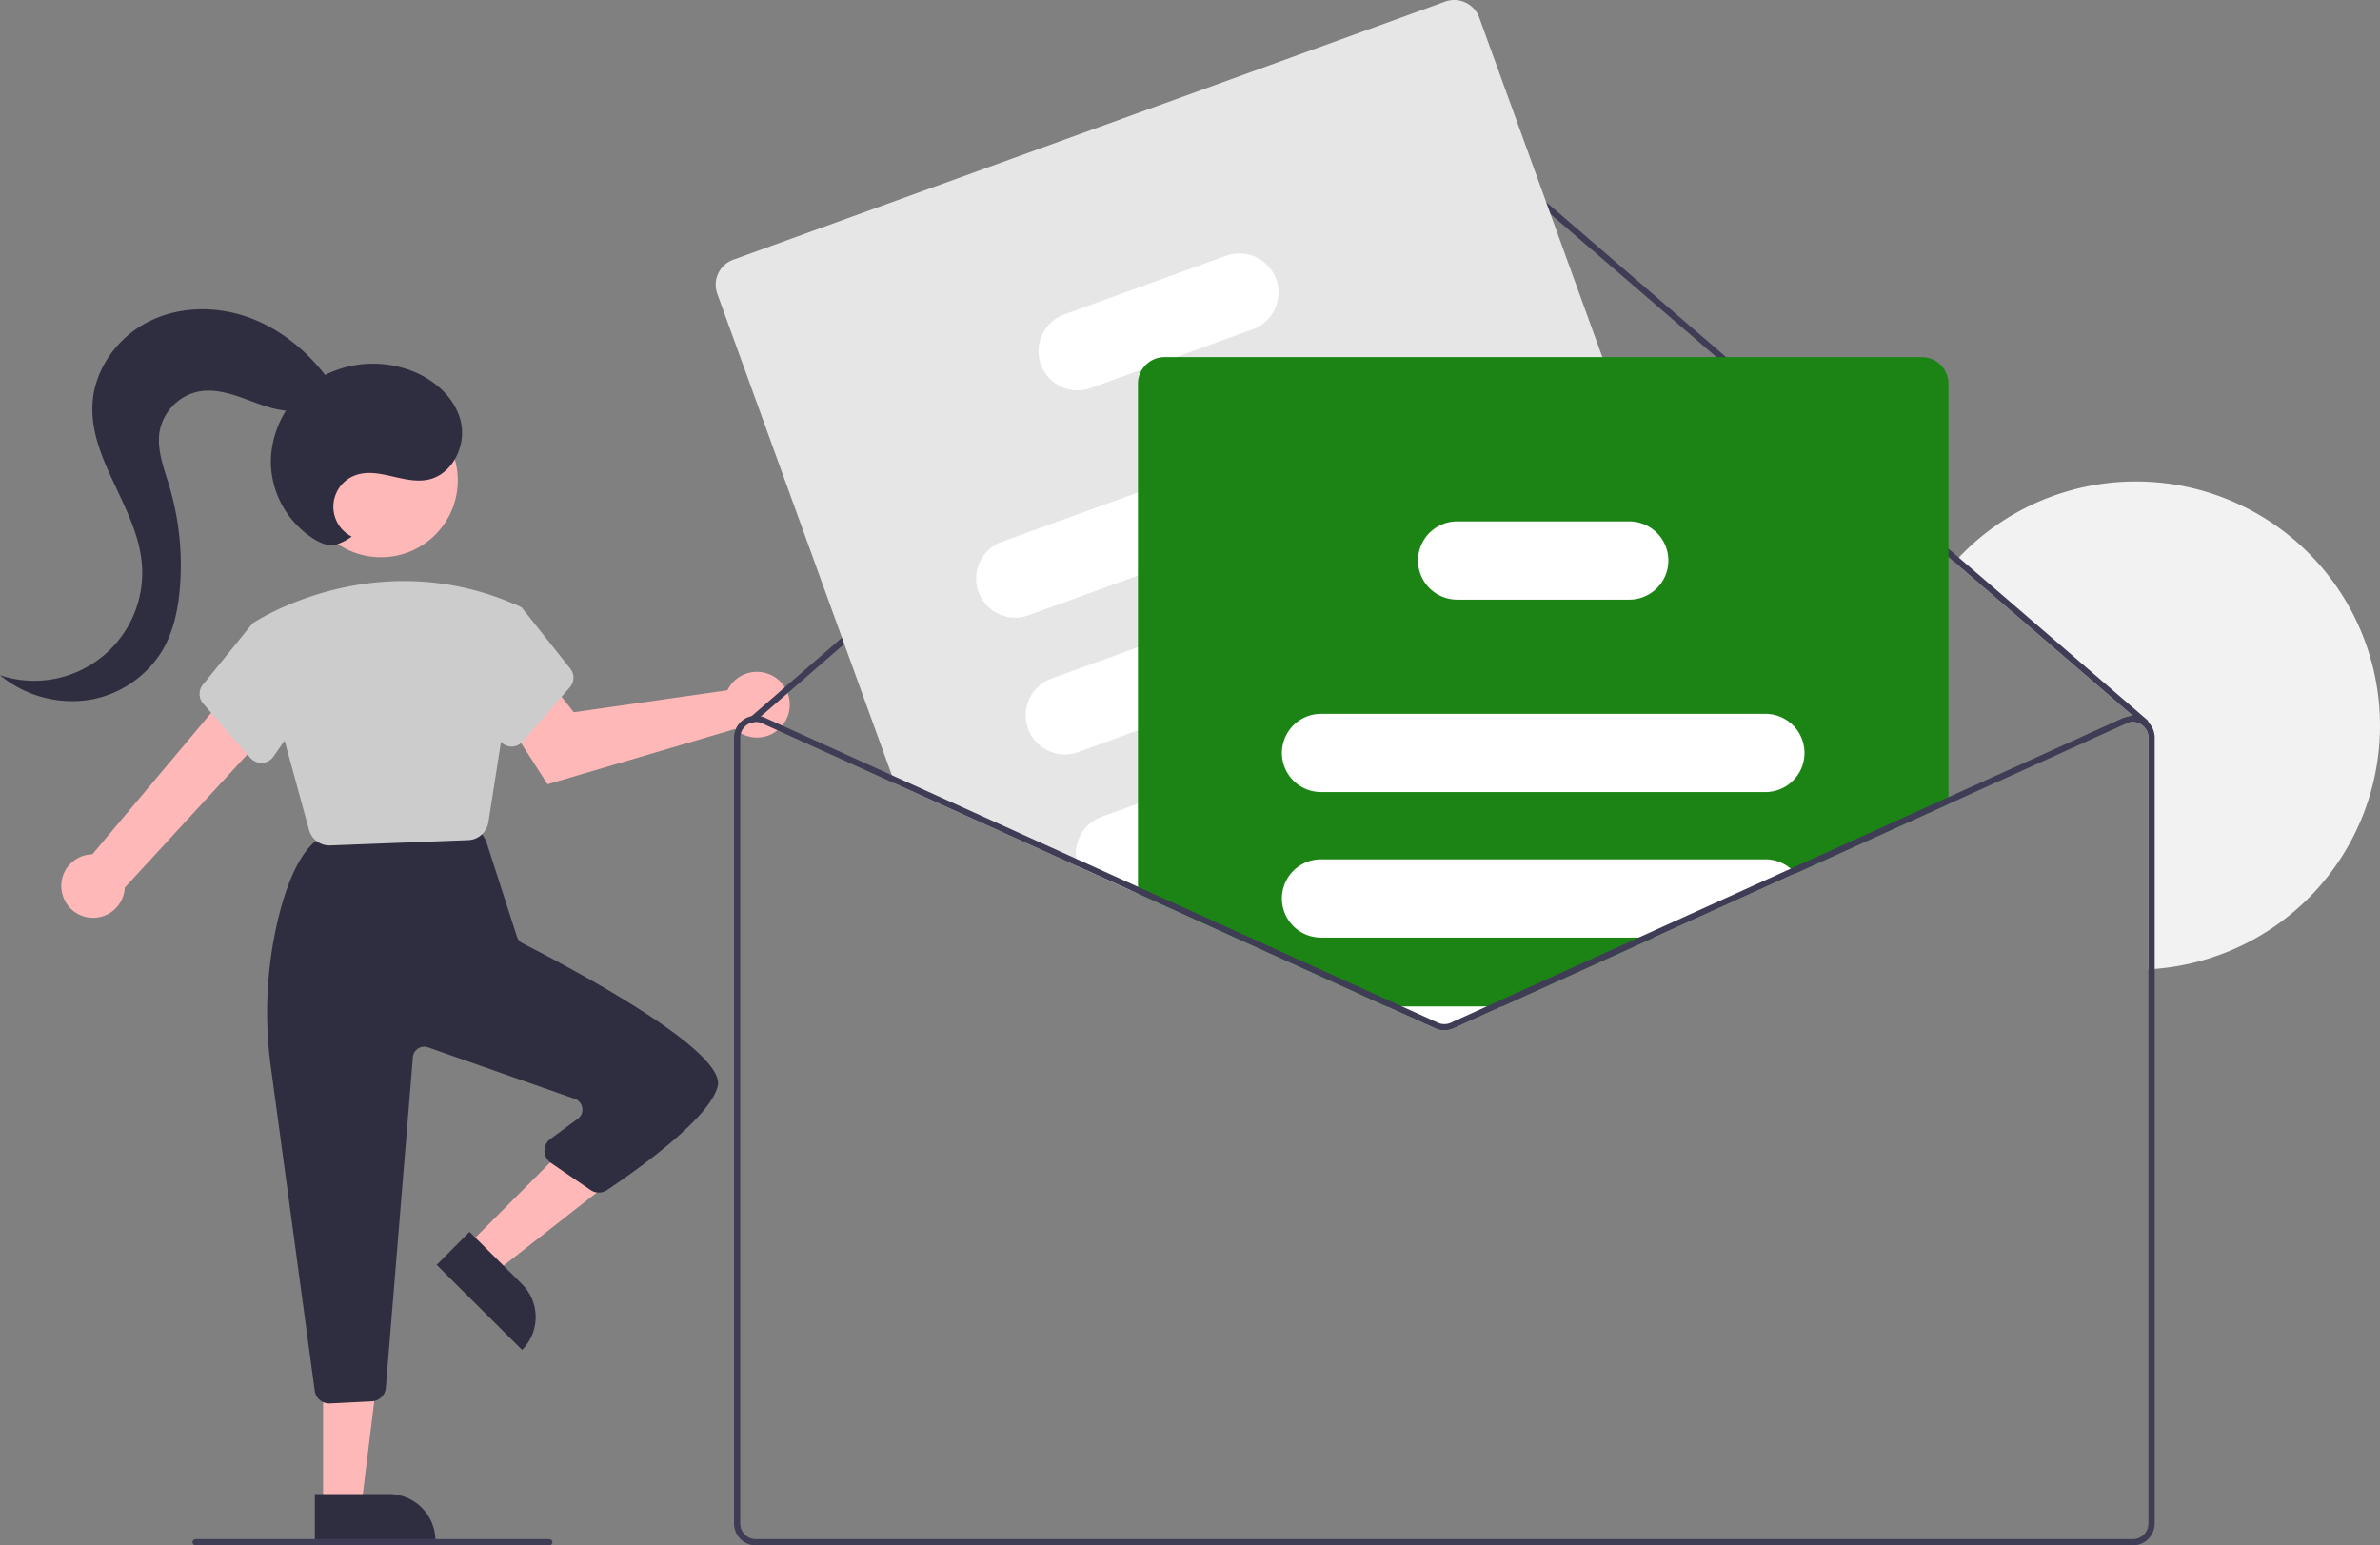 <?xml version="1.0" encoding="UTF-8"?>
<svg xmlns="http://www.w3.org/2000/svg" xmlns:xlink="http://www.w3.org/1999/xlink" width="760.554" height="493.87" viewBox="0 0 760.554 493.87" role="img">
  <rect x="0" y="0" width="760.554" height="493.87" fill="#808080" stroke="none"/>
  <path d="M980.277,434.935a77.996,77.996,0,0,1-72,77.77c-.66.05-1.33.1-2,.13v-74.03a4.959,4.959,0,0,0-1.84-3.86,1.247,1.247,0,0,0-.22-.18,1.861,1.861,0,0,0-.23-.16,5.001,5.001,0,0,0-4.77-.35l-.83-1.82a7.007,7.007,0,0,1,2.89-.63l-56.96-49.07c.44-.5.9-.99,1.36-1.48a78.007,78.007,0,0,1,134.6,53.68Z" transform="translate(-219.723 -203.065)" fill="#f2f2f2"></path>
  <path d="M239.501,488.121a10.087,10.087,0,0,1,9.73-12.023l44.962-53.523,11.225,14.352-45.823,49.812a10.142,10.142,0,0,1-20.095,1.382Z" transform="translate(-219.723 -203.065)" fill="#ffb8b8"></path>
  <path d="M453.01,422.243a10.527,10.527,0,0,0-.832,1.433l-49.094,7.018-7.455-9.465-15.754,9.384,14.809,23.089,59.875-17.65A10.496,10.496,0,1,0,453.01,422.243Z" transform="translate(-219.723 -203.065)" fill="#ffb8b8"></path>
  <polygon points="149.426 398.009 158.114 406.659 195.614 377.267 182.792 364.5 149.426 398.009" fill="#ffb8b8"></polygon>
  <path d="M358.894,608.163h38.531a0,0,0,0,1,0,0v14.887a0,0,0,0,1,0,0H373.781a14.887,14.887,0,0,1-14.887-14.887v0A0,0,0,0,1,358.894,608.163Z" transform="translate(-7.953 1115.599) rotate(-135.123)" fill="#2f2e41"></path>
  <polygon points="103.246 480.98 115.506 480.98 121.338 433.692 103.244 433.692 103.246 480.98" fill="#ffb8b8"></polygon>
  <path d="M320.342,680.541h38.531a0,0,0,0,1,0,0v14.887a0,0,0,0,1,0,0H335.229a14.887,14.887,0,0,1-14.887-14.887v0A0,0,0,0,1,320.342,680.541Z" transform="translate(459.523 1172.889) rotate(179.997)" fill="#2f2e41"></path>
  <path d="M320.304,647.522l-13.964-102.987a128.95,128.95,0,0,1,2.001-46.716c2.866-12.312,6.737-20.84,11.507-25.347a4.718,4.718,0,0,1,2.743-1.253l46.106-4.803a4.706,4.706,0,0,1,4.51,2.254l1.516,2.526a4.698,4.698,0,0,1,.442.974l9.748,30.22a3.616,3.616,0,0,0,1.808,2.126c15.348,7.836,65.203,34.288,62.35,45.7-2.681,10.723-27.779,28.11-35.408,33.183a4.661,4.661,0,0,1-5.24-.04L395.761,574.695a4.693,4.693,0,0,1-.134-7.651l8.733-6.434a3.651,3.651,0,0,0-.957-6.384l-46.898-16.456a3.65,3.65,0,0,0-4.846,3.147l-8.647,105.688a4.705,4.705,0,0,1-4.443,4.304l-13.379.669c-.081.004-.162.006-.243.006A4.663,4.663,0,0,1,320.304,647.522Z" transform="translate(-219.723 -203.065)" fill="#2f2e41"></path>
  <circle cx="121.726" cy="153.524" r="24.561" fill="#ffb8b8"></circle>
  <path d="M318.477,468.265l-18.079-65.965.31-.209c.388-.262,39.356-25.993,84.98-5.257l.827.475L375.802,465.776a6.786,6.786,0,0,1-6.444,5.777L325.275,473.248c-.089.003-.177.005-.266.005A6.751,6.751,0,0,1,318.477,468.265Z" transform="translate(-219.723 -203.065)" fill="#ccc"></path>
  <path d="M299.71,445.244l-15.057-17.315a4.686,4.686,0,0,1-.106-6.032l15.741-19.445,12.083,3.296,6.406,22.422-11.681,16.687a4.665,4.665,0,0,1-3.599,1.995c-.084.004-.168.006-.252.006A4.66,4.66,0,0,1,299.71,445.244Z" transform="translate(-219.723 -203.065)" fill="#ccc"></path>
  <path d="M382.975,441.637a4.665,4.665,0,0,1-3.599-1.995l-11.681-16.687,5.618-23.602,11.125-3.034,2.076.991,15.41,19.374a4.686,4.686,0,0,1-.106,6.032l-15.057,17.315a4.66,4.66,0,0,1-3.535,1.613C383.143,441.643,383.059,441.641,382.975,441.637Z" transform="translate(-219.723 -203.065)" fill="#ccc"></path>
  <path d="M906.277,433.905a.98.98,0,0,1-.24.68 1.0 1,0,0,1-1.41.11l-3.35-2.89-56.96-49.07L684.557,245.085a5.02,5.02,0,0,0-6.54.01l-215.14,186.91-1.94,1.68a.966.966,0,0,1-.25.16,1,1,0,0,1-.51.08,1.025,1.025,0,0,1-.65-.33.997.997,0,0,1,.09-1.41l.27-.24,216.82-188.36a7.047,7.047,0,0,1,9.16-.02l159.81,137.69,60.25,51.92A1.016,1.016,0,0,1,906.277,433.905Z" transform="translate(-219.723 -203.065)" fill="#3f3d56"></path>
  <path d="M784.807,463.435l-2.63-7.24-9.06-25-19.52-53.83-21.82-60.17-39.35-108.53a8.516,8.516,0,0,0-10.89-5.09l-227.51,82.49a8.512,8.512,0,0,0-5.09,10.89l55.79,153.86.95,2.63,58.56,26.54,16.46,7.46,2.67,1.21,69.69,31.59,2.7-.98,45.71-16.57,68.95-25,9.29-3.37A8.518,8.518,0,0,0,784.807,463.435Z" transform="translate(-219.723 -203.065)" fill="#e6e6e6"></path>
  <path d="M689.407,335.275a12.522,12.522,0,0,0-16.02-7.49l-90.02,32.65-43.47,15.76a12.498,12.498,0,1,0,8.52,23.5l34.95-12.67,98.55-35.73A12.522,12.522,0,0,0,689.407,335.275Z" transform="translate(-219.723 -203.065)" fill="#fff"></path>
  <path d="M705.257,378.995a12.522,12.522,0,0,0-16.02-7.49l-15.25,5.53-90.62,32.86-27.62,10.01a12.503,12.503,0,0,0,8.52,23.51l19.1-6.93,114.4-41.48c.26-.09.51-.2.76-.31A12.498,12.498,0,0,0,705.257,378.995Z" transform="translate(-219.723 -203.065)" fill="#fff"></path>
  <path d="M721.277,423.175a12.511,12.511,0,0,0-16.01-7.49l-42.77,15.51-33.11,12.01-46.02,16.68-11.6,4.21a12.527,12.527,0,0,0-8.13,13.42,12.365,12.365,0,0,0,.6,2.47l16.46,7.46,2.67-.97h.02l83.51-30.28,46.89-17a12.511,12.511,0,0,0,7.49-16.02Z" transform="translate(-219.723 -203.065)" fill="#fff"></path>
  <path d="M627.547,292.295a12.522,12.522,0,0,0-16.02-7.49l-51.7,18.74a12.503,12.503,0,0,0,8.52,23.51l16.36-5.93,10.83-3.93,24.521-8.89A12.511,12.511,0,0,0,627.547,292.295Z" transform="translate(-219.723 -203.065)" fill="#fff"></path>
  <path d="M833.867,317.195h-242a8.502,8.502,0,0,0-7.16,3.93,8.414,8.414,0,0,0-1.34,4.57v162.96l69.69,31.59,9.82,4.45,15.51,7.03a7.02,7.02,0,0,0,5.78,0l15.51-7.03,48.54-22,45.24-20.51,48.91-22.16v-134.33A8.505,8.505,0,0,0,833.867,317.195Z" transform="translate(-219.723 -203.065)" fill="#1B8415"></path>
  <path d="M783.867,431.195h-142a12.497,12.497,0,0,0-12.48,12.01,4.011,4.011,0,0,0-.02.49,12.518,12.518,0,0,0,12.5,12.5h142a12.5,12.5,0,0,0,0-25Z" transform="translate(-219.723 -203.065)" fill="#fff"></path>
  <path d="M791.957,480.675a12.411,12.411,0,0,0-8.09-2.98h-142a12.5,12.5,0,0,0,0,25H748.217l45.24-20.51A12.583,12.583,0,0,0,791.957,480.675Z" transform="translate(-219.723 -203.065)" fill="#fff"></path>
  <path d="M662.877,524.695l15.51,7.03a7.02,7.02,0,0,0,5.78,0l15.51-7.03Z" transform="translate(-219.723 -203.065)" fill="#fff"></path>
  <path d="M752.107,377.905a12.506,12.506,0,0,0-11.74-8.21h-55a12.509,12.509,0,0,0-11.38,7.34,12.358,12.358,0,0,0-1.12,5.16,12.518,12.518,0,0,0,12.5,12.5h55a12.499,12.499,0,0,0,11.74-16.79Z" transform="translate(-219.723 -203.065)" fill="#fff"></path>
  <path d="M743.367,502.695l-48.54,22-11.49,5.21a5.016,5.016,0,0,1-4.12,0l-11.49-5.21h-4.85l15.51,7.03a7.02,7.02,0,0,0,5.78,0l15.51-7.03,48.54-22Zm0,0-48.54,22-11.49,5.21a5.016,5.016,0,0,1-4.12,0l-11.49-5.21h-4.85l15.51,7.03a7.02,7.02,0,0,0,5.78,0l15.51-7.03,48.54-22Zm0,0-48.54,22-11.49,5.21a5.016,5.016,0,0,1-4.12,0l-11.49-5.21h-4.85l15.51,7.03a7.02,7.02,0,0,0,5.78,0l15.51-7.03,48.54-22Zm162.91-68.79a7.638,7.638,0,0,0-1.21-.98,6.961,6.961,0,0,0-6.68-.49l-106.43,48.24-48.59,22.02-48.54,22-11.49,5.21a5.016,5.016,0,0,1-4.12,0l-11.49-5.21-11.97-5.43-72.37-32.79-.02-.01-19.73-8.95-58.91-26.7-40.56-18.38a6.107,6.107,0,0,0-1.29-.43,6.709,6.709,0,0,0-2.99-.06,7.017,7.017,0,0,0-5.61,6.86v251.13a7.008,7.008,0,0,0,7,7h440a7.008,7.008,0,0,0,7-7v-251.13A6.972,6.972,0,0,0,906.277,433.905Zm0,256.03a5.002,5.002,0,0,1-5,5h-440a5.002,5.002,0,0,1-5-5v-251.13a5.001,5.001,0,0,1,2.29-4.2,5.168,5.168,0,0,1,1.61-.68,4.511,4.511,0,0,1,.51-.08,3.898,3.898,0,0,1,.59-.04,4.97,4.97,0,0,1,2.06.45l42.34,19.19,58.56,26.54,16.46,7.46,2.67,1.21,69.69,31.59,9.82,4.45,15.51,7.03a7.02,7.02,0,0,0,5.78,0l15.51-7.03,48.54-22,45.24-20.51,105.76-47.93a5.001,5.001,0,0,1,4.77.35,1.861,1.861,0,0,1,.23.16,1.247,1.247,0,0,1,.22.18,4.959,4.959,0,0,1,1.84,3.86Zm-162.91-187.24-48.54,22-11.49,5.21a5.016,5.016,0,0,1-4.12,0l-11.49-5.21h-4.85l15.51,7.03a7.02,7.02,0,0,0,5.78,0l15.51-7.03,48.54-22Zm0,0-48.54,22-11.49,5.21a5.016,5.016,0,0,1-4.12,0l-11.49-5.21h-4.85l15.51,7.03a7.02,7.02,0,0,0,5.78,0l15.51-7.03,48.54-22Zm-162.67-15.25,2.67,1.21v-2.18Zm162.67,15.25-48.54,22-11.49,5.21a5.016,5.016,0,0,1-4.12,0l-11.49-5.21h-4.85l15.51,7.03a7.02,7.02,0,0,0,5.78,0l15.51-7.03,48.54-22Z" transform="translate(-219.723 -203.065)" fill="#3f3d56"></path>
  <path d="M395.249,696.935h-113a1,1,0,0,1,0-2h113a1,1,0,1,1,0,2Z" transform="translate(-219.723 -203.065)" fill="#3f3d56"></path>
  <path d="M332.111,374.55a10.702,10.702,0,0,1,.99-19.527c7.412-2.86,15.72,2.977,23.489,1.317,7.743-1.654,12.223-10.911,10.374-18.611s-8.575-13.499-15.993-16.268a34.48,34.48,0,0,0-29.741,2.726,31.751,31.751,0,0,0-14.945,25.634,29.437,29.437,0,0,0,14.244,25.791c1.975,1.138,4.273,2.052,6.494,1.54A18.1,18.1,0,0,0,332.111,374.55Z" transform="translate(-219.723 -203.065)" fill="#2f2e41"></path>
  <path d="M324.152,323.589c-6.535-8.668-15.358-15.79-25.624-19.32s-21.997-3.247-31.639,1.742-16.832,14.899-17.582,25.729c-1.249,18.025,14.152,33.346,15.733,51.345a34.526,34.526,0,0,1-45.317,35.773,36.35,36.35,0,0,0,28.017,7.951,33.786,33.786,0,0,0,24.047-16.181c3.466-6.023,4.89-13.018,5.442-19.945a88.618,88.618,0,0,0-3.468-32.493c-1.728-5.741-4.07-11.649-2.975-17.544a15.966,15.966,0,0,1,12.435-12.454c4.953-.928,10.018.584,14.747,2.323s9.498,3.753,14.536,3.868,10.526-2.191,12.473-6.839Z" transform="translate(-219.723 -203.065)" fill="#2f2e41"></path>
</svg>
